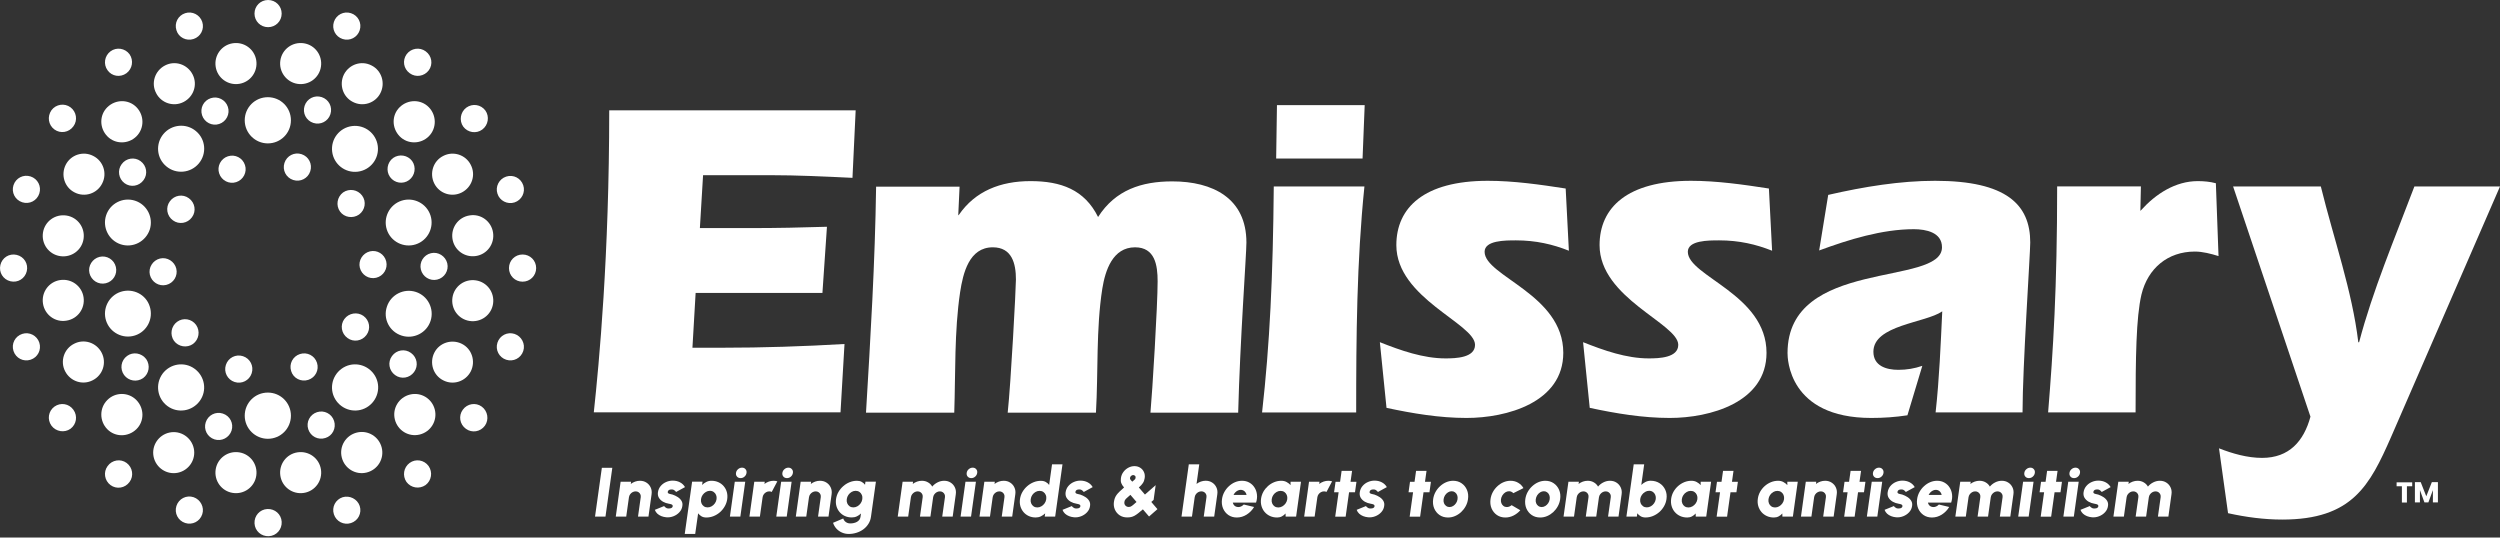 <svg width="400" height="86" viewBox="0 0 400 86" fill="none" xmlns="http://www.w3.org/2000/svg">
<rect x="0" y="0" width="400" height="86" fill="#333333" stroke="none"/>
<path d="M385.953 77.168V77.803H385.107V80.406H384.303V77.803H383.456V77.168C383.435 77.168 385.953 77.168 385.953 77.168Z" fill="white"/>
<path d="M390.067 77.144V80.382H389.263V78.414L388.543 80.382H387.908L387.189 78.414V80.382H386.385V77.144H387.316L388.205 79.408L389.093 77.144H390.067Z" fill="white"/>
<path d="M136.906 17.65L136.396 28.455C131.972 28.242 127.549 28.029 123.21 28.029H112.491L111.981 36.494H120.233C124.273 36.494 128.272 36.409 132.312 36.282L131.589 46.873H111.3L110.79 55.636H115.554C122.062 55.636 128.569 55.423 135.12 55.04L134.482 65.972H95.009C95.86 58.018 97.476 40.961 97.476 17.65H136.906Z" fill="white"/>
<path d="M153.319 34.465L153.447 34.338C156.041 30.594 160.04 28.978 164.889 28.978C169.738 28.978 173.523 30.339 175.693 34.721C178.457 30.382 182.668 29.021 187.56 29.021C194.025 29.021 199.427 31.7 199.427 38.804C199.427 40.676 198.406 54.458 198.109 66.028H184.072C184.37 62.837 185.22 48.843 185.22 45.014C185.22 42.42 184.795 39.57 181.605 39.57C178.032 39.57 176.841 43.27 176.373 46.163C175.352 52.671 175.735 59.434 175.352 66.028H161.231C161.741 61.306 162.549 46.12 162.549 44.717C162.549 42.164 161.911 39.57 158.849 39.57C155.063 39.57 154.085 43.696 153.617 46.758C152.681 53.054 152.894 59.647 152.681 66.028H138.56C139.283 53.99 140.006 41.994 140.176 29.871H153.532L153.319 34.465Z" fill="white"/>
<path d="M201.932 65.993C203.165 55.061 203.676 44.257 203.803 29.837H218.308C217.074 41.874 216.989 53.955 216.989 65.993H201.932ZM204.186 25.37L204.314 16.82H218.35L218.01 25.37H204.186Z" fill="white"/>
<path d="M251.02 40.116C248.468 39.096 245.745 38.458 242.555 38.458C240.811 38.458 237.536 38.458 237.536 40.286C237.536 44.2 250.126 47.092 250.126 56.451C250.126 64.405 241.067 66.872 234.644 66.872C230.305 66.872 226.009 66.149 221.841 65.256L220.777 54.749C224.095 56.068 227.711 57.344 231.283 57.344C232.9 57.344 236.005 57.259 236.005 55.175C236.005 51.772 223.415 47.73 223.415 39.223C223.415 33.225 227.838 28.929 238.047 28.929C242.172 28.929 246.383 29.525 250.509 30.163L251.02 40.116Z" fill="white"/>
<path d="M283.536 40.116C280.984 39.096 278.262 38.458 275.071 38.458C273.327 38.458 270.052 38.458 270.052 40.286C270.052 44.2 282.643 47.092 282.643 56.451C282.643 64.405 273.583 66.872 267.16 66.872C262.821 66.872 258.525 66.149 254.357 65.256L253.293 54.749C256.611 56.068 260.227 57.344 263.8 57.344C265.416 57.344 268.521 57.259 268.521 55.175C268.521 51.772 255.931 47.73 255.931 39.223C255.931 33.225 260.354 28.929 270.563 28.929C274.689 28.929 278.9 29.525 283.025 30.163L283.536 40.116Z" fill="white"/>
<path d="M292.513 31.184C298.255 29.865 304.04 28.929 309.612 28.929C321.054 28.929 324.839 32.758 324.839 38.798C324.839 40.627 323.606 58.705 323.606 65.979H309.697C310.292 60.619 310.505 55.175 310.76 49.815C308.081 51.686 299.744 51.984 299.744 56.28C299.744 58.535 301.785 59.173 303.742 59.173C305.061 59.173 306.337 58.96 307.57 58.535L305.188 66.447C303.232 66.745 301.36 66.872 299.403 66.872C286.132 66.872 286.005 57.301 286.005 56.493C286.005 41.222 310.718 45.901 310.718 39.563C310.718 37.181 308.166 36.671 306.209 36.671C301.147 36.671 295.788 38.33 291.067 40.074L292.513 31.184Z" fill="white"/>
<path d="M342.459 33.742L342.586 33.614C344.926 31.02 348.073 28.978 351.646 28.978C352.582 28.978 353.603 29.063 354.539 29.318L354.964 40.973C353.731 40.591 352.412 40.25 351.179 40.25C346.84 40.25 343.65 42.93 342.629 47.141C341.778 50.842 341.693 57.052 341.693 65.985H327.699C328.507 56.074 329.145 46.078 329.145 29.829H342.544L342.459 33.742Z" fill="white"/>
<path d="M357.295 29.832H371.332C373.416 38.297 376.351 46.549 377.329 54.759H377.457C379.626 46.507 383.114 38.254 386.304 29.832H400.001L382.561 69.944C379.158 77.686 376.351 83.131 365.164 83.131C362.272 83.131 359.38 82.748 356.487 82.11L355.041 71.731C357.21 72.582 359.592 73.262 361.932 73.262C366.27 73.262 368.61 70.582 369.673 66.669L357.295 29.832Z" fill="white"/>
<path d="M338.148 82.656L338.929 77.08H340.601L340.551 77.432C340.759 77.272 340.988 77.147 341.237 77.058C341.49 76.969 341.748 76.924 342.012 76.924C342.384 76.924 342.713 77.01 342.999 77.181C343.289 77.348 343.512 77.573 343.668 77.856C343.902 77.573 344.186 77.348 344.521 77.181C344.856 77.01 345.207 76.924 345.575 76.924C345.976 76.924 346.326 77.023 346.623 77.22C346.924 77.413 347.149 77.673 347.298 78.001C347.45 78.328 347.497 78.692 347.437 79.093L346.941 82.656H345.268L345.703 79.562C345.729 79.387 345.709 79.229 345.642 79.088C345.575 78.947 345.476 78.833 345.346 78.748C345.216 78.662 345.064 78.619 344.889 78.619C344.714 78.619 344.549 78.662 344.393 78.748C344.24 78.833 344.112 78.947 344.008 79.088C343.904 79.229 343.839 79.387 343.813 79.562L343.378 82.656H341.705L342.14 79.562C342.166 79.387 342.146 79.229 342.079 79.088C342.016 78.947 341.917 78.833 341.783 78.748C341.653 78.662 341.501 78.619 341.326 78.619C341.155 78.619 340.992 78.662 340.835 78.748C340.683 78.833 340.555 78.947 340.451 79.088C340.347 79.229 340.282 79.387 340.256 79.562L339.821 82.656H338.148Z" fill="white"/>
<path d="M334.703 82.766C334.425 82.74 334.162 82.678 333.917 82.582C333.672 82.485 333.458 82.353 333.276 82.186C333.094 82.019 332.96 81.814 332.875 81.573L334.363 80.97C334.397 81.011 334.441 81.063 334.497 81.126C334.557 81.186 334.635 81.24 334.731 81.288C334.828 81.337 334.949 81.361 335.094 81.361C335.19 81.361 335.285 81.351 335.378 81.333C335.471 81.311 335.549 81.273 335.612 81.221C335.679 81.169 335.72 81.097 335.735 81.004C335.75 80.9 335.722 80.822 335.651 80.77C335.581 80.714 335.493 80.675 335.389 80.653C335.289 80.626 335.192 80.606 335.099 80.591C334.776 80.539 334.473 80.435 334.19 80.279C333.912 80.119 333.692 79.913 333.532 79.66C333.376 79.403 333.322 79.104 333.371 78.762C333.426 78.379 333.571 78.049 333.806 77.77C334.04 77.491 334.326 77.277 334.664 77.129C335.006 76.976 335.361 76.9 335.729 76.9C336.164 76.9 336.553 76.989 336.895 77.168C337.24 77.346 337.51 77.603 337.703 77.937L336.276 78.718C336.239 78.662 336.19 78.606 336.131 78.55C336.075 78.491 336.008 78.441 335.93 78.4C335.856 78.355 335.77 78.327 335.674 78.316C335.547 78.305 335.43 78.311 335.322 78.333C335.218 78.352 335.133 78.392 335.066 78.456C334.999 78.515 334.956 78.602 334.938 78.718C334.923 78.826 334.964 78.903 335.06 78.952C335.157 79 335.268 79.035 335.395 79.058C335.525 79.08 335.629 79.104 335.707 79.13C336.012 79.234 336.292 79.37 336.549 79.537C336.809 79.705 337.008 79.907 337.145 80.145C337.287 80.383 337.329 80.662 337.274 80.981C337.222 81.353 337.064 81.68 336.8 81.963C336.54 82.245 336.222 82.459 335.846 82.604C335.475 82.749 335.094 82.803 334.703 82.766Z" fill="white"/>
<path d="M330.921 77.077H332.594L331.813 82.653H330.141L330.921 77.077ZM331.852 76.498C331.611 76.498 331.419 76.418 331.278 76.258C331.137 76.098 331.083 75.899 331.116 75.661C331.15 75.427 331.259 75.23 331.445 75.07C331.631 74.906 331.843 74.825 332.081 74.825C332.315 74.825 332.501 74.906 332.639 75.07C332.78 75.23 332.834 75.427 332.8 75.661C332.767 75.899 332.659 76.098 332.477 76.258C332.298 76.418 332.09 76.498 331.852 76.498Z" fill="white"/>
<path d="M329.678 78.761H328.731L328.184 82.664H326.511L327.058 78.761H326.333L326.567 77.088H327.292L327.537 75.337H329.21L328.965 77.088H329.913L329.678 78.761Z" fill="white"/>
<path d="M323.696 77.077H325.368L324.588 82.653H322.915L323.696 77.077ZM324.627 76.498C324.385 76.498 324.194 76.418 324.052 76.258C323.911 76.098 323.857 75.899 323.891 75.661C323.924 75.427 324.034 75.23 324.22 75.07C324.406 74.906 324.617 74.825 324.855 74.825C325.09 74.825 325.275 74.906 325.413 75.07C325.554 75.23 325.608 75.427 325.575 75.661C325.541 75.899 325.433 76.098 325.251 76.258C325.073 76.418 324.865 76.498 324.627 76.498Z" fill="white"/>
<path d="M312.857 82.656L313.638 77.08H315.311L315.261 77.432C315.469 77.272 315.697 77.147 315.946 77.058C316.199 76.969 316.457 76.924 316.721 76.924C317.093 76.924 317.422 77.01 317.708 77.181C317.998 77.348 318.221 77.573 318.377 77.856C318.612 77.573 318.896 77.348 319.23 77.181C319.565 77.01 319.916 76.924 320.284 76.924C320.686 76.924 321.035 77.023 321.332 77.22C321.634 77.413 321.858 77.673 322.007 78.001C322.16 78.328 322.206 78.692 322.147 79.093L321.65 82.656H319.978L320.412 79.562C320.439 79.387 320.418 79.229 320.351 79.088C320.284 78.947 320.186 78.833 320.056 78.748C319.926 78.662 319.773 78.619 319.598 78.619C319.424 78.619 319.258 78.662 319.102 78.748C318.95 78.833 318.822 78.947 318.717 79.088C318.613 79.229 318.548 79.387 318.522 79.562L318.087 82.656H316.415L316.85 79.562C316.876 79.387 316.855 79.229 316.788 79.088C316.725 78.947 316.627 78.833 316.493 78.748C316.363 78.662 316.21 78.619 316.036 78.619C315.865 78.619 315.701 78.662 315.545 78.748C315.393 78.833 315.264 78.947 315.16 79.088C315.056 79.229 314.991 79.387 314.965 79.562L314.53 82.656H312.857Z" fill="white"/>
<path d="M309.113 82.801C308.6 82.801 308.15 82.669 307.763 82.406C307.38 82.141 307.094 81.787 306.905 81.341C306.719 80.894 306.663 80.402 306.737 79.863C306.793 79.458 306.918 79.079 307.111 78.725C307.308 78.368 307.553 78.056 307.847 77.789C308.141 77.517 308.466 77.305 308.823 77.153C309.183 77.001 309.555 76.924 309.938 76.924C310.384 76.924 310.778 77.023 311.12 77.22C311.462 77.413 311.737 77.677 311.945 78.012C312.157 78.343 312.285 78.716 312.33 79.132C312.378 79.549 312.33 79.978 312.185 80.42H308.466C308.499 80.55 308.551 80.669 308.622 80.777C308.696 80.881 308.793 80.965 308.912 81.028C309.031 81.091 309.176 81.125 309.347 81.129C309.51 81.132 309.667 81.097 309.815 81.023C309.968 80.948 310.103 80.848 310.222 80.722L311.873 81.117C311.579 81.612 311.185 82.017 310.691 82.333C310.196 82.645 309.67 82.801 309.113 82.801ZM308.577 79.194H310.668C310.639 79.034 310.579 78.893 310.49 78.77C310.404 78.647 310.297 78.551 310.166 78.48C310.04 78.409 309.897 78.374 309.737 78.374C309.581 78.374 309.429 78.409 309.28 78.48C309.131 78.551 308.996 78.647 308.873 78.77C308.754 78.893 308.655 79.034 308.577 79.194Z" fill="white"/>
<path d="M303.36 82.766C303.081 82.74 302.819 82.678 302.573 82.582C302.328 82.485 302.114 82.353 301.932 82.186C301.75 82.019 301.616 81.814 301.531 81.573L303.019 80.97C303.053 81.011 303.098 81.063 303.153 81.126C303.213 81.186 303.291 81.24 303.387 81.288C303.484 81.337 303.605 81.361 303.75 81.361C303.847 81.361 303.941 81.351 304.034 81.333C304.127 81.311 304.205 81.273 304.268 81.221C304.335 81.169 304.376 81.097 304.391 81.004C304.406 80.9 304.378 80.822 304.307 80.77C304.237 80.714 304.149 80.675 304.045 80.653C303.945 80.626 303.848 80.606 303.755 80.591C303.432 80.539 303.129 80.435 302.847 80.279C302.568 80.119 302.349 79.913 302.189 79.66C302.033 79.403 301.979 79.104 302.027 78.762C302.083 78.379 302.228 78.049 302.462 77.77C302.696 77.491 302.982 77.277 303.321 77.129C303.663 76.976 304.018 76.9 304.386 76.9C304.82 76.9 305.209 76.989 305.551 77.168C305.897 77.346 306.166 77.603 306.359 77.937L304.932 78.718C304.895 78.662 304.846 78.606 304.787 78.55C304.731 78.491 304.664 78.441 304.586 78.4C304.512 78.355 304.426 78.327 304.33 78.316C304.203 78.305 304.086 78.311 303.978 78.333C303.874 78.352 303.789 78.392 303.722 78.456C303.655 78.515 303.612 78.602 303.594 78.718C303.579 78.826 303.62 78.903 303.716 78.952C303.813 79 303.925 79.035 304.051 79.058C304.181 79.08 304.285 79.104 304.363 79.13C304.668 79.234 304.949 79.37 305.205 79.537C305.465 79.705 305.664 79.907 305.802 80.145C305.943 80.383 305.986 80.662 305.93 80.981C305.878 81.353 305.72 81.68 305.456 81.963C305.196 82.245 304.878 82.459 304.503 82.604C304.131 82.749 303.75 82.803 303.36 82.766Z" fill="white"/>
<path d="M299.48 77.077H301.153L300.372 82.653H298.699L299.48 77.077ZM300.411 76.498C300.169 76.498 299.978 76.418 299.837 76.258C299.695 76.098 299.642 75.899 299.675 75.661C299.708 75.427 299.818 75.23 300.004 75.07C300.19 74.906 300.402 74.825 300.64 74.825C300.874 74.825 301.06 74.906 301.197 75.07C301.338 75.23 301.392 75.427 301.359 75.661C301.325 75.899 301.218 76.098 301.035 76.258C300.857 76.418 300.649 76.498 300.411 76.498Z" fill="white"/>
<path d="M298.236 78.761H297.288L296.742 82.664H295.069L295.615 78.761H294.891L295.125 77.088H295.85L296.095 75.337H297.768L297.522 77.088H298.47L298.236 78.761Z" fill="white"/>
<path d="M293.879 79.093L293.383 82.656H291.71L292.145 79.562C292.171 79.387 292.151 79.229 292.084 79.088C292.017 78.943 291.918 78.829 291.788 78.748C291.658 78.662 291.506 78.619 291.331 78.619C291.156 78.619 290.991 78.662 290.835 78.748C290.682 78.829 290.554 78.943 290.45 79.088C290.35 79.229 290.286 79.387 290.26 79.562L289.826 82.656H288.153L288.928 77.08H290.601L290.556 77.432C290.764 77.272 290.993 77.147 291.242 77.058C291.495 76.969 291.753 76.924 292.017 76.924C292.418 76.924 292.768 77.023 293.065 77.22C293.366 77.413 293.591 77.673 293.74 78.001C293.892 78.328 293.939 78.692 293.879 79.093Z" fill="white"/>
<path d="M285.97 77.08H287.642L286.862 82.656H285.184L285.172 82.154C285.005 82.348 284.808 82.504 284.581 82.623C284.358 82.742 284.107 82.801 283.829 82.801C283.412 82.801 283.033 82.723 282.691 82.567C282.353 82.411 282.065 82.195 281.827 81.92C281.593 81.642 281.424 81.322 281.32 80.961C281.215 80.597 281.193 80.207 281.253 79.79C281.308 79.393 281.433 79.021 281.626 78.675C281.823 78.329 282.069 78.026 282.362 77.766C282.66 77.502 282.99 77.296 283.355 77.147C283.723 76.999 284.104 76.924 284.498 76.924C284.817 76.924 285.098 76.991 285.34 77.125C285.585 77.255 285.797 77.419 285.975 77.616L285.97 77.08ZM284.007 81.195C284.238 81.195 284.455 81.136 284.659 81.017C284.868 80.898 285.042 80.738 285.184 80.537C285.325 80.337 285.412 80.114 285.446 79.868C285.479 79.623 285.453 79.4 285.368 79.199C285.286 78.999 285.158 78.839 284.983 78.72C284.812 78.601 284.611 78.541 284.381 78.541C284.15 78.541 283.933 78.601 283.728 78.72C283.524 78.839 283.353 78.999 283.215 79.199C283.078 79.4 282.992 79.623 282.959 79.868C282.925 80.114 282.95 80.337 283.031 80.537C283.113 80.738 283.239 80.898 283.41 81.017C283.581 81.136 283.78 81.195 284.007 81.195Z" fill="white"/>
<path d="M277.828 78.761H276.88L276.334 82.664H274.661L275.208 78.761H274.483L274.717 77.088H275.442L275.687 75.337H277.36L277.115 77.088H278.062L277.828 78.761Z" fill="white"/>
<path d="M272.104 77.08H273.777L272.996 82.656H271.318L271.307 82.154C271.139 82.348 270.942 82.504 270.716 82.623C270.493 82.742 270.242 82.801 269.963 82.801C269.547 82.801 269.167 82.723 268.825 82.567C268.487 82.411 268.199 82.195 267.961 81.92C267.727 81.642 267.558 81.322 267.454 80.961C267.35 80.597 267.327 80.207 267.387 79.79C267.443 79.393 267.567 79.021 267.761 78.675C267.958 78.329 268.203 78.026 268.496 77.766C268.794 77.502 269.125 77.296 269.489 77.147C269.857 76.999 270.238 76.924 270.632 76.924C270.952 76.924 271.232 76.991 271.474 77.125C271.719 77.255 271.931 77.419 272.11 77.616L272.104 77.08ZM270.141 81.195C270.372 81.195 270.589 81.136 270.794 81.017C271.002 80.898 271.177 80.738 271.318 80.537C271.459 80.337 271.546 80.114 271.58 79.868C271.613 79.623 271.587 79.4 271.502 79.199C271.42 78.999 271.292 78.839 271.117 78.72C270.946 78.601 270.745 78.541 270.515 78.541C270.284 78.541 270.067 78.601 269.863 78.72C269.658 78.839 269.487 78.999 269.35 79.199C269.212 79.4 269.127 79.623 269.093 79.868C269.06 80.114 269.084 80.337 269.166 80.537C269.247 80.738 269.374 80.898 269.545 81.017C269.716 81.136 269.915 81.195 270.141 81.195Z" fill="white"/>
<path d="M264.107 76.919C264.649 76.919 265.125 77.051 265.534 77.315C265.943 77.579 266.248 77.934 266.449 78.38C266.653 78.823 266.716 79.313 266.638 79.852C266.582 80.258 266.452 80.639 266.248 80.996C266.047 81.352 265.792 81.666 265.484 81.938C265.175 82.205 264.833 82.415 264.458 82.568C264.083 82.72 263.69 82.796 263.282 82.796C262.988 82.796 262.731 82.733 262.512 82.607C262.297 82.481 262.116 82.321 261.971 82.127L261.899 82.651H260.226L261.397 74.288H263.07L262.607 77.589C262.808 77.391 263.034 77.232 263.287 77.109C263.54 76.983 263.813 76.919 264.107 76.919ZM263.488 81.18C263.718 81.18 263.936 81.12 264.14 81.001C264.348 80.882 264.521 80.722 264.659 80.522C264.8 80.321 264.887 80.098 264.921 79.852C264.954 79.611 264.928 79.39 264.843 79.189C264.761 78.988 264.635 78.828 264.464 78.709C264.293 78.587 264.092 78.525 263.861 78.525C263.635 78.525 263.419 78.587 263.215 78.709C263.01 78.828 262.837 78.988 262.696 79.189C262.555 79.39 262.467 79.611 262.434 79.852C262.401 80.098 262.425 80.321 262.507 80.522C262.592 80.722 262.72 80.882 262.891 81.001C263.062 81.12 263.261 81.18 263.488 81.18Z" fill="white"/>
<path d="M250.168 82.656L250.949 77.08H252.622L252.572 77.432C252.78 77.272 253.008 77.147 253.257 77.058C253.51 76.969 253.768 76.924 254.032 76.924C254.404 76.924 254.733 77.01 255.019 77.181C255.309 77.348 255.532 77.573 255.688 77.856C255.923 77.573 256.207 77.348 256.541 77.181C256.876 77.01 257.227 76.924 257.595 76.924C257.997 76.924 258.346 77.023 258.644 77.22C258.945 77.413 259.169 77.673 259.318 78.001C259.471 78.328 259.517 78.692 259.458 79.093L258.961 82.656H257.289L257.724 79.562C257.75 79.387 257.729 79.229 257.662 79.088C257.595 78.947 257.497 78.833 257.367 78.748C257.237 78.662 257.084 78.619 256.909 78.619C256.735 78.619 256.569 78.662 256.413 78.748C256.261 78.833 256.133 78.947 256.029 79.088C255.924 79.229 255.859 79.387 255.833 79.562L255.398 82.656H253.726L254.161 79.562C254.187 79.387 254.166 79.229 254.099 79.088C254.036 78.947 253.938 78.833 253.804 78.748C253.674 78.662 253.521 78.619 253.347 78.619C253.176 78.619 253.012 78.662 252.856 78.748C252.704 78.833 252.575 78.947 252.471 79.088C252.367 79.229 252.302 79.387 252.276 79.562L251.841 82.656H250.168Z" fill="white"/>
<path d="M246.425 82.801C245.912 82.801 245.462 82.669 245.075 82.406C244.693 82.141 244.406 81.788 244.217 81.346C244.031 80.9 243.975 80.407 244.049 79.868C244.105 79.46 244.23 79.079 244.423 78.725C244.62 78.368 244.865 78.056 245.159 77.789C245.453 77.517 245.778 77.305 246.135 77.153C246.495 77.001 246.867 76.924 247.25 76.924C247.763 76.924 248.211 77.056 248.594 77.32C248.98 77.584 249.268 77.939 249.458 78.385C249.647 78.831 249.703 79.326 249.625 79.868C249.569 80.274 249.443 80.653 249.246 81.006C249.053 81.359 248.809 81.671 248.516 81.943C248.222 82.21 247.897 82.42 247.54 82.573C247.183 82.725 246.811 82.801 246.425 82.801ZM246.659 81.129C246.871 81.129 247.068 81.071 247.25 80.956C247.436 80.841 247.592 80.688 247.718 80.499C247.845 80.305 247.923 80.095 247.952 79.868C247.986 79.634 247.965 79.421 247.891 79.227C247.817 79.034 247.702 78.882 247.545 78.77C247.393 78.655 247.216 78.597 247.016 78.597C246.808 78.597 246.611 78.657 246.425 78.775C246.239 78.891 246.083 79.045 245.956 79.238C245.834 79.432 245.756 79.642 245.722 79.868C245.689 80.106 245.709 80.32 245.783 80.51C245.862 80.699 245.977 80.85 246.129 80.961C246.282 81.073 246.458 81.129 246.659 81.129Z" fill="white"/>
<path d="M241.862 80.828L243.25 81.642C242.945 81.991 242.585 82.272 242.169 82.484C241.752 82.695 241.315 82.801 240.858 82.801C240.345 82.801 239.896 82.669 239.509 82.406C239.126 82.141 238.84 81.788 238.65 81.346C238.464 80.9 238.409 80.407 238.483 79.868C238.539 79.46 238.663 79.079 238.857 78.725C239.054 78.368 239.299 78.056 239.593 77.789C239.886 77.517 240.211 77.305 240.568 77.153C240.929 77.001 241.301 76.924 241.683 76.924C242.141 76.924 242.548 77.03 242.905 77.242C243.265 77.454 243.548 77.738 243.752 78.095L242.13 78.909C242.044 78.809 241.942 78.733 241.823 78.681C241.708 78.625 241.583 78.597 241.449 78.597C241.237 78.597 241.039 78.657 240.853 78.775C240.671 78.894 240.516 79.051 240.39 79.244C240.267 79.437 240.189 79.645 240.156 79.868C240.126 80.088 240.145 80.294 240.212 80.487C240.282 80.677 240.394 80.831 240.546 80.95C240.698 81.069 240.881 81.129 241.092 81.129C241.226 81.129 241.358 81.103 241.488 81.05C241.622 80.995 241.747 80.92 241.862 80.828Z" fill="white"/>
<path d="M231.68 82.801C231.167 82.801 230.717 82.669 230.33 82.406C229.947 82.141 229.661 81.788 229.472 81.346C229.286 80.9 229.23 80.407 229.304 79.868C229.36 79.46 229.485 79.079 229.678 78.725C229.875 78.368 230.12 78.056 230.414 77.789C230.708 77.517 231.033 77.305 231.39 77.153C231.75 77.001 232.122 76.924 232.505 76.924C233.018 76.924 233.466 77.056 233.849 77.32C234.235 77.584 234.523 77.939 234.713 78.385C234.902 78.831 234.958 79.326 234.88 79.868C234.824 80.274 234.698 80.653 234.501 81.006C234.308 81.359 234.064 81.671 233.77 81.943C233.477 82.21 233.152 82.42 232.795 82.573C232.438 82.725 232.066 82.801 231.68 82.801ZM231.914 81.129C232.126 81.129 232.323 81.071 232.505 80.956C232.691 80.841 232.847 80.688 232.973 80.499C233.1 80.305 233.178 80.095 233.207 79.868C233.241 79.634 233.22 79.421 233.146 79.227C233.072 79.034 232.956 78.882 232.8 78.77C232.648 78.655 232.471 78.597 232.271 78.597C232.062 78.597 231.865 78.657 231.68 78.775C231.494 78.891 231.338 79.045 231.211 79.238C231.089 79.432 231.01 79.642 230.977 79.868C230.944 80.106 230.964 80.32 231.038 80.51C231.116 80.699 231.232 80.85 231.384 80.961C231.536 81.073 231.713 81.129 231.914 81.129Z" fill="white"/>
<path d="M228.713 78.761H227.765L227.218 82.664H225.546L226.092 78.761H225.367L225.601 77.088H226.326L226.572 75.337H228.244L227.999 77.088H228.947L228.713 78.761Z" fill="white"/>
<path d="M218.896 82.766C218.617 82.74 218.355 82.678 218.11 82.582C217.864 82.485 217.65 82.353 217.468 82.186C217.286 82.019 217.152 81.814 217.067 81.573L218.556 80.97C218.589 81.011 218.634 81.063 218.689 81.126C218.749 81.186 218.827 81.24 218.924 81.288C219.02 81.337 219.141 81.361 219.286 81.361C219.383 81.361 219.477 81.351 219.57 81.333C219.663 81.311 219.741 81.273 219.805 81.221C219.871 81.169 219.912 81.097 219.927 81.004C219.942 80.9 219.914 80.822 219.844 80.77C219.773 80.714 219.686 80.675 219.582 80.653C219.481 80.626 219.385 80.606 219.292 80.591C218.968 80.539 218.665 80.435 218.383 80.279C218.104 80.119 217.885 79.913 217.725 79.66C217.569 79.403 217.515 79.104 217.563 78.762C217.619 78.379 217.764 78.049 217.998 77.77C218.232 77.491 218.518 77.277 218.857 77.129C219.199 76.976 219.554 76.9 219.922 76.9C220.357 76.9 220.745 76.989 221.087 77.168C221.433 77.346 221.702 77.603 221.895 77.937L220.468 78.718C220.431 78.662 220.383 78.606 220.323 78.55C220.267 78.491 220.2 78.441 220.122 78.4C220.048 78.355 219.963 78.327 219.866 78.316C219.74 78.305 219.622 78.311 219.515 78.333C219.411 78.352 219.325 78.392 219.258 78.456C219.191 78.515 219.148 78.602 219.13 78.718C219.115 78.826 219.156 78.903 219.253 78.952C219.349 79 219.461 79.035 219.587 79.058C219.717 79.08 219.821 79.104 219.899 79.13C220.204 79.234 220.485 79.37 220.741 79.537C221.001 79.705 221.2 79.907 221.338 80.145C221.479 80.383 221.522 80.662 221.466 80.981C221.414 81.353 221.256 81.68 220.992 81.963C220.732 82.245 220.414 82.459 220.039 82.604C219.667 82.749 219.286 82.803 218.896 82.766Z" fill="white"/>
<path d="M216.8 78.761H215.852L215.305 82.664H213.633L214.179 78.761H213.454L213.688 77.088H214.413L214.658 75.337H216.331L216.086 77.088H217.034L216.8 78.761Z" fill="white"/>
<path d="M208.669 82.656L209.444 77.08H211.117L211.073 77.432C211.281 77.272 211.509 77.147 211.758 77.058C212.011 76.969 212.269 76.924 212.533 76.924C212.734 76.924 212.935 76.954 213.136 77.013L212.238 78.709C212.119 78.649 211.989 78.619 211.848 78.619C211.673 78.619 211.507 78.662 211.351 78.748C211.199 78.829 211.071 78.943 210.967 79.088C210.866 79.229 210.803 79.387 210.777 79.562L210.342 82.656H208.669Z" fill="white"/>
<path d="M206.486 77.08H208.159L207.378 82.656H205.7L205.688 82.154C205.521 82.348 205.324 82.504 205.097 82.623C204.874 82.742 204.624 82.801 204.345 82.801C203.928 82.801 203.549 82.723 203.207 82.567C202.869 82.411 202.581 82.195 202.343 81.92C202.109 81.642 201.94 81.322 201.836 80.961C201.732 80.597 201.709 80.207 201.769 79.79C201.825 79.393 201.949 79.021 202.142 78.675C202.339 78.329 202.585 78.026 202.878 77.766C203.176 77.502 203.507 77.296 203.871 77.147C204.239 76.999 204.62 76.924 205.014 76.924C205.333 76.924 205.614 76.991 205.856 77.125C206.101 77.255 206.313 77.419 206.491 77.616L206.486 77.08ZM204.523 81.195C204.754 81.195 204.971 81.136 205.176 81.017C205.384 80.898 205.558 80.738 205.7 80.537C205.841 80.337 205.928 80.114 205.962 79.868C205.995 79.623 205.969 79.4 205.884 79.199C205.802 78.999 205.674 78.839 205.499 78.72C205.328 78.601 205.127 78.541 204.897 78.541C204.666 78.541 204.449 78.601 204.244 78.72C204.04 78.839 203.869 78.999 203.731 79.199C203.594 79.4 203.508 79.623 203.475 79.868C203.441 80.114 203.466 80.337 203.547 80.537C203.629 80.738 203.756 80.898 203.927 81.017C204.098 81.136 204.296 81.195 204.523 81.195Z" fill="white"/>
<path d="M197.894 82.801C197.381 82.801 196.932 82.669 196.545 82.406C196.162 82.141 195.876 81.787 195.686 81.341C195.501 80.894 195.445 80.402 195.519 79.863C195.575 79.458 195.699 79.079 195.893 78.725C196.09 78.368 196.335 78.056 196.629 77.789C196.922 77.517 197.248 77.305 197.604 77.153C197.965 77.001 198.337 76.924 198.72 76.924C199.166 76.924 199.56 77.023 199.902 77.22C200.244 77.413 200.519 77.677 200.727 78.012C200.939 78.343 201.067 78.716 201.112 79.132C201.16 79.549 201.112 79.978 200.967 80.42H197.248C197.281 80.55 197.333 80.669 197.404 80.777C197.478 80.881 197.575 80.965 197.694 81.028C197.813 81.091 197.958 81.125 198.129 81.129C198.292 81.132 198.448 81.097 198.597 81.023C198.749 80.948 198.885 80.848 199.004 80.722L200.654 81.117C200.361 81.612 199.967 82.017 199.472 82.333C198.978 82.645 198.452 82.801 197.894 82.801ZM197.359 79.194H199.45C199.42 79.034 199.361 78.893 199.272 78.77C199.186 78.647 199.078 78.551 198.948 78.48C198.822 78.409 198.679 78.374 198.519 78.374C198.363 78.374 198.21 78.409 198.062 78.48C197.913 78.551 197.777 78.647 197.655 78.77C197.536 78.893 197.437 79.034 197.359 79.194Z" fill="white"/>
<path d="M194.769 79.088L194.272 82.651H192.6L193.035 79.557C193.061 79.382 193.04 79.224 192.973 79.083C192.906 78.938 192.808 78.825 192.678 78.743C192.548 78.657 192.395 78.615 192.221 78.615C192.046 78.615 191.881 78.657 191.724 78.743C191.572 78.825 191.444 78.938 191.34 79.083C191.239 79.224 191.176 79.382 191.15 79.557L190.715 82.651H189.042L190.208 74.288H191.881L191.446 77.427C191.654 77.267 191.882 77.142 192.131 77.053C192.384 76.964 192.643 76.919 192.906 76.919C193.308 76.919 193.657 77.018 193.955 77.215C194.256 77.408 194.481 77.668 194.629 77.996C194.782 78.323 194.828 78.687 194.769 79.088Z" fill="white"/>
<path d="M180.357 82.788C179.893 82.788 179.489 82.675 179.147 82.448C178.805 82.218 178.551 81.915 178.384 81.539C178.22 81.164 178.168 80.755 178.227 80.313C178.261 80.078 178.311 79.872 178.378 79.694C178.449 79.512 178.543 79.339 178.662 79.175C178.785 79.008 178.943 78.831 179.136 78.645C179.33 78.46 179.567 78.242 179.85 77.993C179.738 77.863 179.645 77.742 179.571 77.631C179.497 77.515 179.439 77.4 179.398 77.285C179.357 77.166 179.333 77.043 179.326 76.917C179.318 76.787 179.326 76.644 179.348 76.487C179.4 76.12 179.534 75.792 179.75 75.506C179.965 75.22 180.227 74.995 180.536 74.832C180.848 74.664 181.173 74.581 181.511 74.581C181.861 74.581 182.168 74.666 182.431 74.837C182.699 75.004 182.898 75.233 183.028 75.523C183.162 75.809 183.203 76.131 183.151 76.487C183.128 76.647 183.093 76.792 183.045 76.922C183 77.053 182.939 77.175 182.861 77.29C182.786 77.406 182.695 77.521 182.588 77.636C182.48 77.748 182.355 77.867 182.214 77.993L183.19 79.13L184.907 77.625L184.578 79.989L184.205 80.313L185.191 81.461L183.848 82.643L182.861 81.495C182.571 81.748 182.318 81.957 182.103 82.125C181.891 82.292 181.695 82.424 181.517 82.521C181.339 82.617 181.158 82.686 180.976 82.727C180.794 82.768 180.588 82.788 180.357 82.788ZM180.592 81.116C180.692 81.116 180.781 81.103 180.859 81.076C180.941 81.047 181.025 81 181.11 80.937C181.199 80.874 181.301 80.792 181.417 80.692C181.532 80.588 181.673 80.461 181.84 80.313L180.865 79.175C180.686 79.331 180.538 79.461 180.419 79.566C180.3 79.666 180.205 79.753 180.134 79.828C180.064 79.902 180.01 79.976 179.973 80.051C179.939 80.125 179.915 80.212 179.9 80.313C179.878 80.472 179.896 80.614 179.956 80.736C180.019 80.855 180.106 80.948 180.218 81.015C180.333 81.082 180.458 81.116 180.592 81.116ZM181.16 77.067C181.301 76.948 181.407 76.859 181.478 76.8C181.552 76.74 181.604 76.688 181.634 76.644C181.664 76.595 181.684 76.532 181.695 76.454C181.714 76.302 181.679 76.19 181.59 76.12C181.5 76.045 181.407 76.008 181.311 76.008C181.199 76.008 181.091 76.051 180.987 76.136C180.883 76.218 180.822 76.324 180.803 76.454C180.792 76.532 180.798 76.597 180.82 76.649C180.842 76.701 180.881 76.759 180.937 76.822C180.993 76.882 181.067 76.963 181.16 77.067Z" fill="white"/>
<path d="M171.831 82.766C171.552 82.74 171.29 82.678 171.045 82.582C170.799 82.485 170.586 82.353 170.403 82.186C170.221 82.019 170.087 81.814 170.002 81.573L171.491 80.97C171.524 81.011 171.569 81.063 171.624 81.126C171.684 81.186 171.762 81.24 171.859 81.288C171.955 81.337 172.076 81.361 172.221 81.361C172.318 81.361 172.413 81.351 172.505 81.333C172.598 81.311 172.676 81.273 172.74 81.221C172.807 81.169 172.847 81.097 172.862 81.004C172.877 80.9 172.849 80.822 172.779 80.77C172.708 80.714 172.621 80.675 172.517 80.653C172.416 80.626 172.32 80.606 172.227 80.591C171.903 80.539 171.6 80.435 171.318 80.279C171.039 80.119 170.82 79.913 170.66 79.66C170.504 79.403 170.45 79.104 170.498 78.762C170.554 78.379 170.699 78.049 170.933 77.77C171.167 77.491 171.453 77.277 171.792 77.129C172.134 76.976 172.489 76.9 172.857 76.9C173.292 76.9 173.68 76.989 174.022 77.168C174.368 77.346 174.637 77.603 174.831 77.937L173.403 78.718C173.366 78.662 173.318 78.606 173.258 78.55C173.202 78.491 173.135 78.441 173.057 78.4C172.983 78.355 172.898 78.327 172.801 78.316C172.675 78.305 172.557 78.311 172.45 78.333C172.346 78.352 172.26 78.392 172.193 78.456C172.126 78.515 172.084 78.602 172.065 78.718C172.05 78.826 172.091 78.903 172.188 78.952C172.284 79 172.396 79.035 172.522 79.058C172.652 79.08 172.756 79.104 172.834 79.13C173.139 79.234 173.42 79.37 173.676 79.537C173.937 79.705 174.135 79.907 174.273 80.145C174.414 80.383 174.457 80.662 174.401 80.981C174.349 81.353 174.191 81.68 173.927 81.963C173.667 82.245 173.349 82.459 172.974 82.604C172.602 82.749 172.221 82.803 171.831 82.766Z" fill="white"/>
<path d="M168.326 74.288H169.999L168.828 82.651H167.155L167.228 82.138C167.027 82.332 166.8 82.49 166.547 82.612C166.295 82.735 166.018 82.796 165.717 82.796C165.311 82.796 164.942 82.72 164.607 82.568C164.276 82.415 163.996 82.205 163.765 81.938C163.535 81.666 163.367 81.354 163.263 81.001C163.163 80.648 163.141 80.269 163.196 79.864C163.252 79.458 163.38 79.079 163.581 78.726C163.786 78.373 164.04 78.062 164.345 77.795C164.653 77.523 164.995 77.312 165.371 77.159C165.746 77.007 166.137 76.931 166.542 76.931C166.843 76.931 167.101 76.992 167.317 77.115C167.536 77.234 167.718 77.391 167.863 77.589L168.326 74.288ZM165.962 81.191C166.192 81.191 166.41 81.131 166.614 81.012C166.822 80.893 166.997 80.733 167.138 80.533C167.28 80.332 167.367 80.109 167.4 79.864C167.434 79.618 167.408 79.395 167.322 79.194C167.241 78.994 167.112 78.834 166.938 78.715C166.767 78.596 166.566 78.537 166.335 78.537C166.105 78.537 165.888 78.596 165.683 78.715C165.479 78.834 165.308 78.994 165.17 79.194C165.033 79.395 164.947 79.618 164.914 79.864C164.88 80.109 164.904 80.332 164.986 80.533C165.068 80.733 165.194 80.893 165.365 81.012C165.536 81.131 165.735 81.191 165.962 81.191Z" fill="white"/>
<path d="M162.448 79.093L161.952 82.656H160.279L160.714 79.562C160.74 79.387 160.719 79.229 160.653 79.088C160.586 78.943 160.487 78.829 160.357 78.748C160.227 78.662 160.075 78.619 159.9 78.619C159.725 78.619 159.56 78.662 159.404 78.748C159.251 78.829 159.123 78.943 159.019 79.088C158.919 79.229 158.855 79.387 158.829 79.562L158.394 82.656H156.722L157.497 77.08H159.169L159.125 77.432C159.333 77.272 159.562 77.147 159.811 77.058C160.063 76.969 160.322 76.924 160.586 76.924C160.987 76.924 161.336 77.023 161.634 77.22C161.935 77.413 162.16 77.673 162.309 78.001C162.461 78.328 162.507 78.692 162.448 79.093Z" fill="white"/>
<path d="M154.475 77.077H156.148L155.367 82.653H153.694L154.475 77.077ZM155.406 76.498C155.164 76.498 154.973 76.418 154.832 76.258C154.691 76.098 154.637 75.899 154.67 75.661C154.704 75.427 154.813 75.23 154.999 75.07C155.185 74.906 155.397 74.825 155.635 74.825C155.869 74.825 156.055 74.906 156.192 75.07C156.333 75.23 156.387 75.427 156.354 75.661C156.32 75.899 156.213 76.098 156.031 76.258C155.852 76.418 155.644 76.498 155.406 76.498Z" fill="white"/>
<path d="M143.637 82.656L144.417 77.08H146.09L146.04 77.432C146.248 77.272 146.477 77.147 146.726 77.058C146.978 76.969 147.237 76.924 147.501 76.924C147.872 76.924 148.201 77.01 148.488 77.181C148.778 77.348 149.001 77.573 149.157 77.856C149.391 77.573 149.675 77.348 150.01 77.181C150.344 77.01 150.696 76.924 151.064 76.924C151.465 76.924 151.814 77.023 152.112 77.22C152.413 77.413 152.638 77.673 152.786 78.001C152.939 78.328 152.985 78.692 152.926 79.093L152.43 82.656H150.757L151.192 79.562C151.218 79.387 151.197 79.229 151.13 79.088C151.064 78.947 150.965 78.833 150.835 78.748C150.705 78.662 150.552 78.619 150.378 78.619C150.203 78.619 150.038 78.662 149.881 78.748C149.729 78.833 149.601 78.947 149.497 79.088C149.393 79.229 149.328 79.387 149.302 79.562L148.867 82.656H147.194L147.629 79.562C147.655 79.387 147.634 79.229 147.568 79.088C147.504 78.947 147.406 78.833 147.272 78.748C147.142 78.662 146.99 78.619 146.815 78.619C146.644 78.619 146.48 78.662 146.324 78.748C146.172 78.833 146.044 78.947 145.939 79.088C145.835 79.229 145.77 79.387 145.744 79.562L145.309 82.656H143.637Z" fill="white"/>
<path d="M138.472 77.069H140.145L139.353 82.701C139.294 83.125 139.154 83.504 138.935 83.838C138.719 84.177 138.448 84.465 138.121 84.703C137.794 84.941 137.431 85.121 137.033 85.244C136.636 85.37 136.225 85.433 135.801 85.433C135.407 85.433 135.041 85.357 134.703 85.205C134.365 85.056 134.073 84.848 133.827 84.58C133.582 84.312 133.402 84.002 133.287 83.649L134.915 82.957C134.97 83.125 135.052 83.266 135.16 83.381C135.272 83.5 135.402 83.591 135.55 83.654C135.703 83.718 135.866 83.749 136.041 83.749C136.234 83.749 136.422 83.729 136.604 83.688C136.79 83.647 136.959 83.584 137.112 83.498C137.264 83.413 137.39 83.303 137.491 83.169C137.591 83.039 137.654 82.883 137.68 82.701L137.758 82.155C137.565 82.344 137.346 82.498 137.1 82.617C136.855 82.733 136.584 82.79 136.286 82.79C135.881 82.79 135.511 82.714 135.177 82.562C134.846 82.409 134.565 82.199 134.335 81.931C134.104 81.66 133.937 81.348 133.833 80.995C133.733 80.642 133.71 80.262 133.766 79.857C133.822 79.452 133.95 79.073 134.151 78.72C134.355 78.367 134.61 78.056 134.915 77.789C135.223 77.517 135.565 77.305 135.941 77.153C136.316 77.001 136.706 76.924 137.112 76.924C137.409 76.924 137.664 76.984 137.875 77.103C138.087 77.218 138.264 77.37 138.405 77.56L138.472 77.069ZM136.532 81.184C136.762 81.184 136.98 81.125 137.184 81.006C137.392 80.887 137.567 80.727 137.708 80.526C137.849 80.326 137.937 80.103 137.97 79.857C138.004 79.612 137.978 79.389 137.892 79.188C137.81 78.987 137.682 78.828 137.507 78.709C137.336 78.59 137.136 78.53 136.905 78.53C136.678 78.53 136.463 78.59 136.258 78.709C136.054 78.828 135.881 78.987 135.74 79.188C135.602 79.389 135.517 79.612 135.483 79.857C135.45 80.103 135.474 80.326 135.556 80.526C135.638 80.727 135.764 80.887 135.935 81.006C136.106 81.125 136.305 81.184 136.532 81.184Z" fill="white"/>
<path d="M133.056 79.093L132.56 82.656H130.887L131.322 79.562C131.348 79.387 131.328 79.229 131.261 79.088C131.194 78.943 131.096 78.829 130.965 78.748C130.835 78.662 130.683 78.619 130.508 78.619C130.334 78.619 130.168 78.662 130.012 78.748C129.86 78.829 129.731 78.943 129.627 79.088C129.527 79.229 129.464 79.387 129.438 79.562L129.003 82.656H127.33L128.105 77.08H129.778L129.733 77.432C129.941 77.272 130.17 77.147 130.419 77.058C130.672 76.969 130.93 76.924 131.194 76.924C131.595 76.924 131.945 77.023 132.242 77.22C132.543 77.413 132.768 77.673 132.917 78.001C133.069 78.328 133.116 78.692 133.056 79.093Z" fill="white"/>
<path d="M124.986 77.077H126.659L125.878 82.653H124.206L124.986 77.077ZM125.917 76.498C125.676 76.498 125.484 76.418 125.343 76.258C125.202 76.098 125.148 75.899 125.181 75.661C125.215 75.427 125.324 75.23 125.51 75.07C125.696 74.906 125.908 74.825 126.146 74.825C126.38 74.825 126.566 74.906 126.703 75.07C126.845 75.23 126.899 75.427 126.865 75.661C126.832 75.899 126.724 76.098 126.542 76.258C126.363 76.418 126.155 76.498 125.917 76.498Z" fill="white"/>
<path d="M119.91 82.656L120.685 77.08H122.357L122.313 77.432C122.521 77.272 122.75 77.147 122.999 77.058C123.251 76.969 123.51 76.924 123.774 76.924C123.974 76.924 124.175 76.954 124.376 77.013L123.478 78.709C123.359 78.649 123.229 78.619 123.088 78.619C122.913 78.619 122.748 78.662 122.592 78.748C122.439 78.829 122.311 78.943 122.207 79.088C122.106 79.229 122.043 79.387 122.017 79.562L121.582 82.656H119.91Z" fill="white"/>
<path d="M117.565 77.077H119.238L118.457 82.653H116.785L117.565 77.077ZM118.496 76.498C118.255 76.498 118.063 76.418 117.922 76.258C117.781 76.098 117.727 75.899 117.76 75.661C117.794 75.427 117.904 75.23 118.089 75.07C118.275 74.906 118.487 74.825 118.725 74.825C118.959 74.825 119.145 74.906 119.283 75.07C119.424 75.23 119.478 75.427 119.444 75.661C119.411 75.899 119.303 76.098 119.121 76.258C118.942 76.418 118.734 76.498 118.496 76.498Z" fill="white"/>
<path d="M111.232 85.433H109.559L110.736 77.069H112.408L112.336 77.593C112.537 77.396 112.761 77.237 113.01 77.114C113.259 76.987 113.535 76.924 113.836 76.924C114.245 76.924 114.614 77.001 114.945 77.153C115.28 77.305 115.562 77.517 115.793 77.789C116.023 78.056 116.189 78.367 116.289 78.72C116.389 79.073 116.412 79.452 116.356 79.857C116.3 80.262 116.17 80.644 115.966 81C115.765 81.357 115.512 81.671 115.207 81.943C114.902 82.21 114.562 82.42 114.187 82.573C113.811 82.725 113.419 82.801 113.01 82.801C112.709 82.801 112.451 82.738 112.235 82.612C112.024 82.485 111.845 82.326 111.7 82.132L111.232 85.433ZM113.585 78.53C113.358 78.53 113.142 78.591 112.938 78.714C112.734 78.833 112.561 78.993 112.419 79.194C112.282 79.394 112.196 79.616 112.163 79.857C112.129 80.103 112.154 80.326 112.235 80.526C112.317 80.727 112.444 80.887 112.615 81.006C112.786 81.125 112.984 81.184 113.211 81.184C113.442 81.184 113.659 81.125 113.864 81.006C114.072 80.887 114.246 80.727 114.388 80.526C114.529 80.326 114.616 80.103 114.65 79.857C114.683 79.616 114.657 79.394 114.572 79.194C114.49 78.993 114.362 78.833 114.187 78.714C114.016 78.591 113.815 78.53 113.585 78.53Z" fill="white"/>
<path d="M106.603 82.766C106.324 82.74 106.062 82.678 105.817 82.582C105.571 82.485 105.358 82.353 105.175 82.186C104.993 82.019 104.859 81.814 104.774 81.573L106.263 80.97C106.296 81.011 106.341 81.063 106.396 81.126C106.456 81.186 106.534 81.24 106.631 81.288C106.727 81.337 106.848 81.361 106.993 81.361C107.09 81.361 107.184 81.351 107.277 81.333C107.37 81.311 107.448 81.273 107.512 81.221C107.578 81.169 107.619 81.097 107.634 81.004C107.649 80.9 107.621 80.822 107.551 80.77C107.48 80.714 107.393 80.675 107.289 80.653C107.188 80.626 107.092 80.606 106.999 80.591C106.675 80.539 106.372 80.435 106.09 80.279C105.811 80.119 105.592 79.913 105.432 79.66C105.276 79.403 105.222 79.104 105.27 78.762C105.326 78.379 105.471 78.049 105.705 77.77C105.939 77.491 106.225 77.277 106.564 77.129C106.906 76.976 107.261 76.9 107.629 76.9C108.064 76.9 108.452 76.989 108.794 77.168C109.14 77.346 109.409 77.603 109.602 77.937L108.175 78.718C108.138 78.662 108.09 78.606 108.03 78.55C107.974 78.491 107.907 78.441 107.829 78.4C107.755 78.355 107.67 78.327 107.573 78.316C107.447 78.305 107.329 78.311 107.222 78.333C107.118 78.352 107.032 78.392 106.965 78.456C106.898 78.515 106.856 78.602 106.837 78.718C106.822 78.826 106.863 78.903 106.96 78.952C107.056 79 107.168 79.035 107.294 79.058C107.424 79.08 107.528 79.104 107.606 79.13C107.911 79.234 108.192 79.37 108.448 79.537C108.709 79.705 108.907 79.907 109.045 80.145C109.186 80.383 109.229 80.662 109.173 80.981C109.121 81.353 108.963 81.68 108.699 81.963C108.439 82.245 108.121 82.459 107.746 82.604C107.374 82.749 106.993 82.803 106.603 82.766Z" fill="white"/>
<path d="M104.251 79.093L103.754 82.656H102.082L102.517 79.562C102.543 79.387 102.522 79.229 102.455 79.088C102.388 78.943 102.29 78.829 102.16 78.748C102.03 78.662 101.877 78.619 101.703 78.619C101.528 78.619 101.362 78.662 101.206 78.748C101.054 78.829 100.926 78.943 100.822 79.088C100.721 79.229 100.658 79.387 100.632 79.562L100.197 82.656H98.524L99.299 77.08H100.972L100.928 77.432C101.136 77.272 101.364 77.147 101.613 77.058C101.866 76.969 102.124 76.924 102.388 76.924C102.79 76.924 103.139 77.023 103.437 77.22C103.738 77.413 103.963 77.673 104.111 78.001C104.264 78.328 104.31 78.692 104.251 79.093Z" fill="white"/>
<path d="M95.205 82.655L96.297 74.849H97.97L96.877 82.655H95.205Z" fill="white"/>
<path d="M68.607 21.811C69.881 20.538 69.881 18.457 68.607 17.152C67.334 15.848 65.253 15.879 63.949 17.152C62.644 18.426 62.675 20.507 63.949 21.811C65.222 23.116 67.334 23.085 68.607 21.811Z" fill="white"/>
<path d="M83.611 40.72C82.399 40.72 81.436 41.683 81.436 42.894C81.436 44.106 82.399 45.069 83.611 45.069C84.822 45.069 85.785 44.106 85.785 42.894C85.785 41.683 84.822 40.72 83.611 40.72Z" fill="white"/>
<path d="M82.325 32.387C83.474 32.014 84.096 30.772 83.723 29.654C83.35 28.505 82.139 27.883 80.99 28.256C79.841 28.629 79.219 29.871 79.592 30.989C79.934 32.108 81.176 32.76 82.325 32.387Z" fill="white"/>
<path d="M77.164 20.728C78.127 20.013 78.344 18.647 77.661 17.684C76.947 16.721 75.611 16.503 74.617 17.218C73.654 17.932 73.437 19.299 74.12 20.262C74.835 21.224 76.201 21.442 77.164 20.728Z" fill="white"/>
<path d="M65.558 11.719C66.521 12.434 67.887 12.216 68.602 11.253C69.316 10.29 69.099 8.924 68.105 8.21C67.142 7.495 65.775 7.713 65.061 8.675C64.347 9.669 64.564 11.005 65.558 11.719Z" fill="white"/>
<path d="M54.82 6.241C55.969 6.613 57.181 5.992 57.553 4.843C57.926 3.694 57.305 2.482 56.156 2.11C55.007 1.737 53.795 2.358 53.423 3.507C53.05 4.656 53.671 5.868 54.82 6.241Z" fill="white"/>
<path d="M42.893 4.348C44.104 4.348 45.067 3.386 45.067 2.174C45.067 0.963 44.104 0 42.893 0C41.682 0 40.719 0.963 40.719 2.174C40.719 3.386 41.682 4.348 42.893 4.348Z" fill="white"/>
<path d="M30.963 6.241C32.112 5.868 32.734 4.656 32.361 3.507C31.988 2.358 30.746 1.737 29.628 2.11C28.479 2.482 27.858 3.694 28.23 4.843C28.572 5.992 29.814 6.613 30.963 6.241Z" fill="white"/>
<path d="M32.331 18.441C32.704 19.59 33.946 20.211 35.064 19.839C36.214 19.466 36.835 18.224 36.462 17.105C36.089 15.956 34.847 15.335 33.729 15.708C32.58 16.08 31.959 17.292 32.331 18.441Z" fill="white"/>
<path d="M36.463 25.009C35.314 25.382 34.693 26.624 35.066 27.742C35.438 28.892 36.681 29.513 37.799 29.14C38.948 28.767 39.569 27.525 39.196 26.407C38.824 25.258 37.612 24.636 36.463 25.009Z" fill="white"/>
<path d="M30.219 31.717C29.256 31.003 27.889 31.22 27.175 32.214C26.46 33.177 26.678 34.543 27.672 35.258C28.635 35.972 30.001 35.755 30.715 34.761C31.43 33.798 31.212 32.431 30.219 31.717Z" fill="white"/>
<path d="M26.591 45.589C27.771 45.31 28.486 44.129 28.206 42.98C27.927 41.831 26.746 41.086 25.597 41.365C24.448 41.645 23.703 42.825 23.982 43.974C24.262 45.123 25.411 45.869 26.591 45.589Z" fill="white"/>
<path d="M28.333 51.491C27.37 52.205 27.153 53.541 27.836 54.535C28.55 55.498 29.917 55.715 30.88 55.032C31.843 54.317 32.06 52.982 31.377 51.988C30.663 50.994 29.296 50.776 28.333 51.491Z" fill="white"/>
<path d="M37.538 61.12C38.687 61.493 39.898 60.872 40.271 59.723C40.643 58.574 40.022 57.362 38.873 56.989C37.724 56.617 36.513 57.238 36.14 58.387C35.767 59.536 36.388 60.748 37.538 61.12Z" fill="white"/>
<path d="M49.321 60.779C50.47 60.406 51.091 59.195 50.718 58.045C50.346 56.896 49.134 56.275 47.985 56.648C46.836 57.02 46.215 58.232 46.588 59.381C46.929 60.53 48.172 61.151 49.321 60.779Z" fill="white"/>
<path d="M55.102 51.038C54.387 52.001 54.605 53.367 55.599 54.082C56.561 54.796 57.928 54.578 58.642 53.585C59.357 52.622 59.139 51.255 58.145 50.541C57.182 49.858 55.816 50.075 55.102 51.038Z" fill="white"/>
<path d="M60.181 44.443C61.362 44.164 62.076 42.983 61.797 41.834C61.517 40.654 60.337 39.94 59.188 40.219C58.038 40.499 57.293 41.679 57.572 42.828C57.852 43.977 59.001 44.723 60.181 44.443Z" fill="white"/>
<path d="M57.936 31.288C57.222 30.325 55.886 30.108 54.893 30.791C53.93 31.506 53.712 32.872 54.396 33.835C55.079 34.798 56.446 35.015 57.44 34.332C58.433 33.618 58.651 32.251 57.936 31.288Z" fill="white"/>
<path d="M46.911 28.798C48.06 29.171 49.272 28.55 49.644 27.401C50.017 26.251 49.396 25.04 48.246 24.667C47.097 24.294 45.886 24.916 45.513 26.065C45.141 27.214 45.762 28.425 46.911 28.798Z" fill="white"/>
<path d="M19.463 26.268C18.749 27.231 18.966 28.598 19.929 29.312C20.892 30.026 22.258 29.809 22.973 28.815C23.687 27.852 23.47 26.486 22.476 25.771C21.544 25.088 20.177 25.274 19.463 26.268Z" fill="white"/>
<path d="M16.924 45.322C18.104 45.043 18.818 43.862 18.539 42.713C18.259 41.533 17.079 40.819 15.93 41.098C14.781 41.378 14.035 42.558 14.315 43.707C14.594 44.856 15.743 45.602 16.924 45.322Z" fill="white"/>
<path d="M20.319 56.959C19.357 57.674 19.139 59.01 19.854 60.003C20.568 60.966 21.903 61.184 22.897 60.5C23.86 59.786 24.078 58.45 23.394 57.456C22.649 56.463 21.282 56.245 20.319 56.959Z" fill="white"/>
<path d="M37.048 68.902C37.421 67.753 36.8 66.541 35.65 66.169C34.501 65.796 33.29 66.417 32.917 67.566C32.544 68.716 33.166 69.927 34.315 70.3C35.464 70.672 36.675 70.02 37.048 68.902Z" fill="white"/>
<path d="M53.452 67.347C53.08 66.197 51.868 65.576 50.719 65.949C49.57 66.322 48.949 67.533 49.322 68.682C49.694 69.831 50.906 70.453 52.055 70.08C53.204 69.738 53.825 68.496 53.452 67.347Z" fill="white"/>
<path d="M66.259 59.515C66.973 58.552 66.756 57.186 65.762 56.471C64.799 55.757 63.433 55.974 62.718 56.968C62.004 57.931 62.221 59.298 63.215 60.012C64.178 60.726 65.545 60.509 66.259 59.515Z" fill="white"/>
<path d="M69.947 44.735C71.127 44.455 71.842 43.275 71.562 42.126C71.283 40.976 70.103 40.231 68.953 40.511C67.773 40.79 67.059 41.97 67.338 43.12C67.618 44.269 68.767 45.014 69.947 44.735Z" fill="white"/>
<path d="M65.447 28.815C66.41 28.101 66.627 26.734 65.944 25.771C65.229 24.808 63.894 24.591 62.9 25.274C61.937 25.988 61.72 27.355 62.403 28.318C63.117 29.312 64.484 29.529 65.447 28.815Z" fill="white"/>
<path d="M48.736 16.934C48.363 18.084 48.984 19.295 50.133 19.668C51.282 20.041 52.494 19.419 52.866 18.27C53.239 17.121 52.618 15.909 51.469 15.537C50.319 15.164 49.108 15.785 48.736 16.934Z" fill="white"/>
<path d="M20.23 11.719C21.192 11.005 21.41 9.669 20.726 8.675C20.012 7.713 18.645 7.495 17.683 8.21C16.72 8.924 16.503 10.29 17.217 11.253C17.9 12.216 19.236 12.434 20.23 11.719Z" fill="white"/>
<path d="M8.7 20.71C9.663 21.424 11.029 21.207 11.743 20.213C12.458 19.25 12.24 17.883 11.278 17.169C10.315 16.455 8.948 16.672 8.234 17.635C7.52 18.66 7.737 19.995 8.7 20.71Z" fill="white"/>
<path d="M4.892 28.232C3.743 27.859 2.532 28.48 2.159 29.629C1.786 30.779 2.407 31.99 3.557 32.363C4.706 32.735 5.917 32.114 6.29 30.965C6.662 29.816 6.041 28.604 4.892 28.232Z" fill="white"/>
<path d="M4.284 43.39C4.564 42.209 3.85 41.06 2.669 40.781C1.489 40.501 0.34 41.216 0.061 42.396C-0.219 43.576 0.495 44.725 1.676 45.005C2.856 45.284 4.005 44.57 4.284 43.39Z" fill="white"/>
<path d="M3.557 53.425C2.407 53.798 1.786 55.009 2.159 56.158C2.532 57.307 3.743 57.929 4.892 57.556C6.041 57.183 6.662 55.972 6.29 54.823C5.917 53.673 4.675 53.052 3.557 53.425Z" fill="white"/>
<path d="M8.7 65.064C7.737 65.779 7.52 67.114 8.234 68.108C8.948 69.071 10.315 69.289 11.278 68.605C12.24 67.891 12.458 66.555 11.743 65.561C11.029 64.567 9.694 64.35 8.7 65.064Z" fill="white"/>
<path d="M20.261 74.073C19.298 73.358 17.931 73.576 17.217 74.57C16.503 75.533 16.72 76.899 17.683 77.614C18.645 78.328 20.012 78.111 20.726 77.117C21.441 76.154 21.223 74.787 20.261 74.073Z" fill="white"/>
<path d="M30.963 79.547C29.814 79.174 28.603 79.795 28.23 80.944C27.858 82.094 28.479 83.305 29.628 83.678C30.777 84.05 31.988 83.429 32.361 82.28C32.734 81.162 32.081 79.919 30.963 79.547Z" fill="white"/>
<path d="M43.02 85.791C44.231 85.729 45.132 84.704 45.07 83.493C45.008 82.282 43.983 81.381 42.772 81.443C41.56 81.505 40.66 82.53 40.722 83.741C40.784 84.953 41.809 85.853 43.02 85.791Z" fill="white"/>
<path d="M54.82 79.557C53.671 79.929 53.05 81.141 53.423 82.29C53.795 83.439 55.007 84.06 56.156 83.688C57.305 83.315 57.926 82.103 57.553 80.954C57.181 79.836 55.938 79.215 54.82 79.557Z" fill="white"/>
<path d="M65.536 74.073C64.573 74.787 64.356 76.123 65.039 77.117C65.753 78.079 67.089 78.297 68.082 77.614C69.045 76.899 69.263 75.564 68.579 74.57C67.865 73.576 66.499 73.358 65.536 74.073Z" fill="white"/>
<path d="M77.089 65.064C76.126 64.35 74.759 64.567 74.045 65.561C73.331 66.524 73.548 67.891 74.542 68.605C75.505 69.32 76.871 69.102 77.586 68.108C78.269 67.145 78.052 65.779 77.089 65.064Z" fill="white"/>
<path d="M82.325 53.425C81.176 53.052 79.965 53.673 79.592 54.823C79.219 55.972 79.841 57.183 80.99 57.556C82.139 57.929 83.35 57.307 83.723 56.158C84.096 55.009 83.443 53.798 82.325 53.425Z" fill="white"/>
<path d="M55.035 11.902C54.227 13.517 54.848 15.505 56.463 16.312C58.078 17.151 60.066 16.499 60.873 14.883C61.681 13.268 61.06 11.28 59.445 10.473C57.83 9.634 55.873 10.287 55.035 11.902Z" fill="white"/>
<path d="M47.592 13.416C49.393 13.695 51.07 12.484 51.35 10.683C51.629 8.881 50.418 7.204 48.617 6.924C46.815 6.645 45.138 7.856 44.859 9.658C44.579 11.459 45.822 13.136 47.592 13.416Z" fill="white"/>
<path d="M38.267 13.416C40.069 13.136 41.28 11.459 41.001 9.658C40.721 7.856 39.044 6.645 37.242 6.924C35.441 7.204 34.23 8.881 34.509 10.683C34.789 12.484 36.466 13.695 38.267 13.416Z" fill="white"/>
<path d="M29.384 16.312C30.999 15.474 31.651 13.517 30.812 11.902C29.974 10.287 28.017 9.634 26.402 10.473C24.787 11.312 24.135 13.268 24.973 14.883C25.781 16.499 27.769 17.151 29.384 16.312Z" fill="white"/>
<path d="M21.834 21.811C23.108 20.538 23.108 18.457 21.834 17.152C20.561 15.848 18.48 15.879 17.176 17.152C15.871 18.426 15.902 20.507 17.176 21.811C18.449 23.116 20.561 23.085 21.834 21.811Z" fill="white"/>
<path d="M10.508 26.379C9.701 27.994 10.322 29.982 11.937 30.789C13.552 31.628 15.54 30.976 16.347 29.36C17.186 27.745 16.533 25.758 14.918 24.95C13.303 24.111 11.316 24.764 10.508 26.379Z" fill="white"/>
<path d="M9.609 40.977C11.41 41.257 13.087 40.046 13.367 38.244C13.646 36.443 12.435 34.765 10.634 34.486C8.832 34.206 7.155 35.418 6.876 37.219C6.596 39.021 7.807 40.698 9.609 40.977Z" fill="white"/>
<path d="M10.634 51.304C12.435 51.025 13.646 49.347 13.367 47.546C13.087 45.744 11.41 44.533 9.609 44.812C7.807 45.092 6.596 46.769 6.876 48.571C7.155 50.372 8.832 51.615 10.634 51.304Z" fill="white"/>
<path d="M16.263 56.431C15.425 54.815 13.468 54.163 11.853 55.002C10.238 55.809 9.586 57.797 10.424 59.412C11.263 61.027 13.219 61.68 14.834 60.841C16.45 60.033 17.102 58.046 16.263 56.431Z" fill="white"/>
<path d="M17.164 64.012C15.891 65.285 15.891 67.366 17.164 68.671C18.437 69.975 20.518 69.944 21.823 68.671C23.127 67.397 23.096 65.316 21.823 64.012C20.549 62.707 18.437 62.707 17.164 64.012Z" fill="white"/>
<path d="M28.462 75.636C30.232 75.264 31.381 73.524 31.009 71.754C30.636 69.983 28.897 68.834 27.126 69.207C25.356 69.58 24.207 71.319 24.579 73.089C24.952 74.86 26.692 76.009 28.462 75.636Z" fill="white"/>
<path d="M38.267 72.375C36.466 72.095 34.789 73.306 34.509 75.108C34.23 76.909 35.441 78.587 37.242 78.866C39.044 79.146 40.721 77.934 41.001 76.133C41.28 74.331 40.069 72.654 38.267 72.375Z" fill="white"/>
<path d="M47.593 72.375C45.791 72.654 44.58 74.331 44.859 76.133C45.139 77.934 46.816 79.146 48.617 78.866C50.419 78.587 51.63 76.909 51.351 75.108C51.071 73.306 49.394 72.095 47.593 72.375Z" fill="white"/>
<path d="M58.655 75.606C60.426 75.172 61.513 73.401 61.078 71.631C60.643 69.86 58.873 68.773 57.102 69.208C55.332 69.643 54.245 71.413 54.68 73.184C55.115 74.954 56.885 76.041 58.655 75.606Z" fill="white"/>
<path d="M67.151 69.527C68.921 69.093 70.008 67.322 69.573 65.552C69.139 63.781 67.368 62.694 65.598 63.129C63.828 63.564 62.74 65.334 63.175 67.105C63.61 68.875 65.38 69.962 67.151 69.527Z" fill="white"/>
<path d="M75.325 59.423C76.132 57.808 75.511 55.82 73.896 55.013C72.281 54.205 70.293 54.826 69.486 56.441C68.678 58.056 69.299 60.044 70.914 60.852C72.529 61.69 74.486 61.038 75.325 59.423Z" fill="white"/>
<path d="M76.154 44.861C74.352 44.582 72.675 45.793 72.396 47.595C72.116 49.396 73.327 51.073 75.129 51.353C76.93 51.632 78.607 50.421 78.887 48.62C79.166 46.818 77.955 45.141 76.154 44.861Z" fill="white"/>
<path d="M75.129 34.469C73.327 34.749 72.116 36.426 72.396 38.227C72.675 40.029 74.352 41.24 76.154 40.961C77.955 40.681 79.166 39.004 78.887 37.202C78.607 35.401 76.93 34.158 75.129 34.469Z" fill="white"/>
<path d="M69.486 29.36C70.293 30.976 72.281 31.628 73.896 30.789C75.511 29.951 76.163 27.994 75.325 26.379C74.517 24.764 72.529 24.111 70.914 24.95C69.299 25.758 68.678 27.745 69.486 29.36Z" fill="white"/>
<path d="M42.852 22.943C44.902 22.943 46.548 21.297 46.548 19.247C46.548 17.197 44.902 15.551 42.852 15.551C40.802 15.551 39.156 17.197 39.156 19.247C39.156 21.297 40.833 22.943 42.852 22.943Z" fill="white"/>
<path d="M31.807 26.157C33.112 24.604 32.925 22.275 31.341 20.97C29.788 19.666 27.459 19.883 26.154 21.436C24.85 22.989 25.036 25.319 26.62 26.623C28.173 27.927 30.503 27.71 31.807 26.157Z" fill="white"/>
<path d="M23.961 36.738C24.582 34.812 23.526 32.731 21.601 32.11C19.675 31.488 17.594 32.544 16.973 34.47C16.352 36.396 17.408 38.477 19.333 39.098C21.259 39.719 23.309 38.663 23.961 36.738Z" fill="white"/>
<path d="M19.333 46.684C17.408 47.305 16.352 49.386 16.973 51.312C17.594 53.237 19.675 54.294 21.601 53.672C23.526 53.051 24.582 50.97 23.961 49.044C23.371 47.119 21.29 46.063 19.333 46.684Z" fill="white"/>
<path d="M31.146 59.01C29.5 57.799 27.201 58.171 25.99 59.818C24.81 61.464 25.152 63.762 26.798 64.974C28.444 66.185 30.742 65.812 31.953 64.166C33.165 62.52 32.792 60.221 31.146 59.01Z" fill="white"/>
<path d="M42.852 70.206C44.902 70.206 46.548 68.559 46.548 66.51C46.548 64.46 44.902 62.813 42.852 62.813C40.802 62.813 39.156 64.46 39.156 66.51C39.156 68.559 40.833 70.206 42.852 70.206Z" fill="white"/>
<path d="M58.988 64.974C60.634 63.762 61.007 61.464 59.795 59.818C58.584 58.171 56.286 57.799 54.64 59.01C52.994 60.221 52.621 62.52 53.832 64.166C55.044 65.812 57.342 66.185 58.988 64.974Z" fill="white"/>
<path d="M64.266 53.697C66.191 54.318 68.272 53.262 68.893 51.336C69.514 49.41 68.459 47.33 66.533 46.708C64.607 46.087 62.526 47.143 61.905 49.069C61.253 50.995 62.309 53.076 64.266 53.697Z" fill="white"/>
<path d="M66.518 39.098C68.444 38.477 69.5 36.396 68.879 34.47C68.257 32.544 66.177 31.488 64.251 32.11C62.325 32.731 61.269 34.812 61.891 36.738C62.512 38.663 64.593 39.719 66.518 39.098Z" fill="white"/>
<path d="M57.247 27.468C59.266 27.219 60.694 25.387 60.446 23.368C60.197 21.349 58.365 19.92 56.346 20.169C54.327 20.417 52.899 22.25 53.147 24.269C53.396 26.288 55.228 27.716 57.247 27.468Z" fill="white"/>
</svg>
